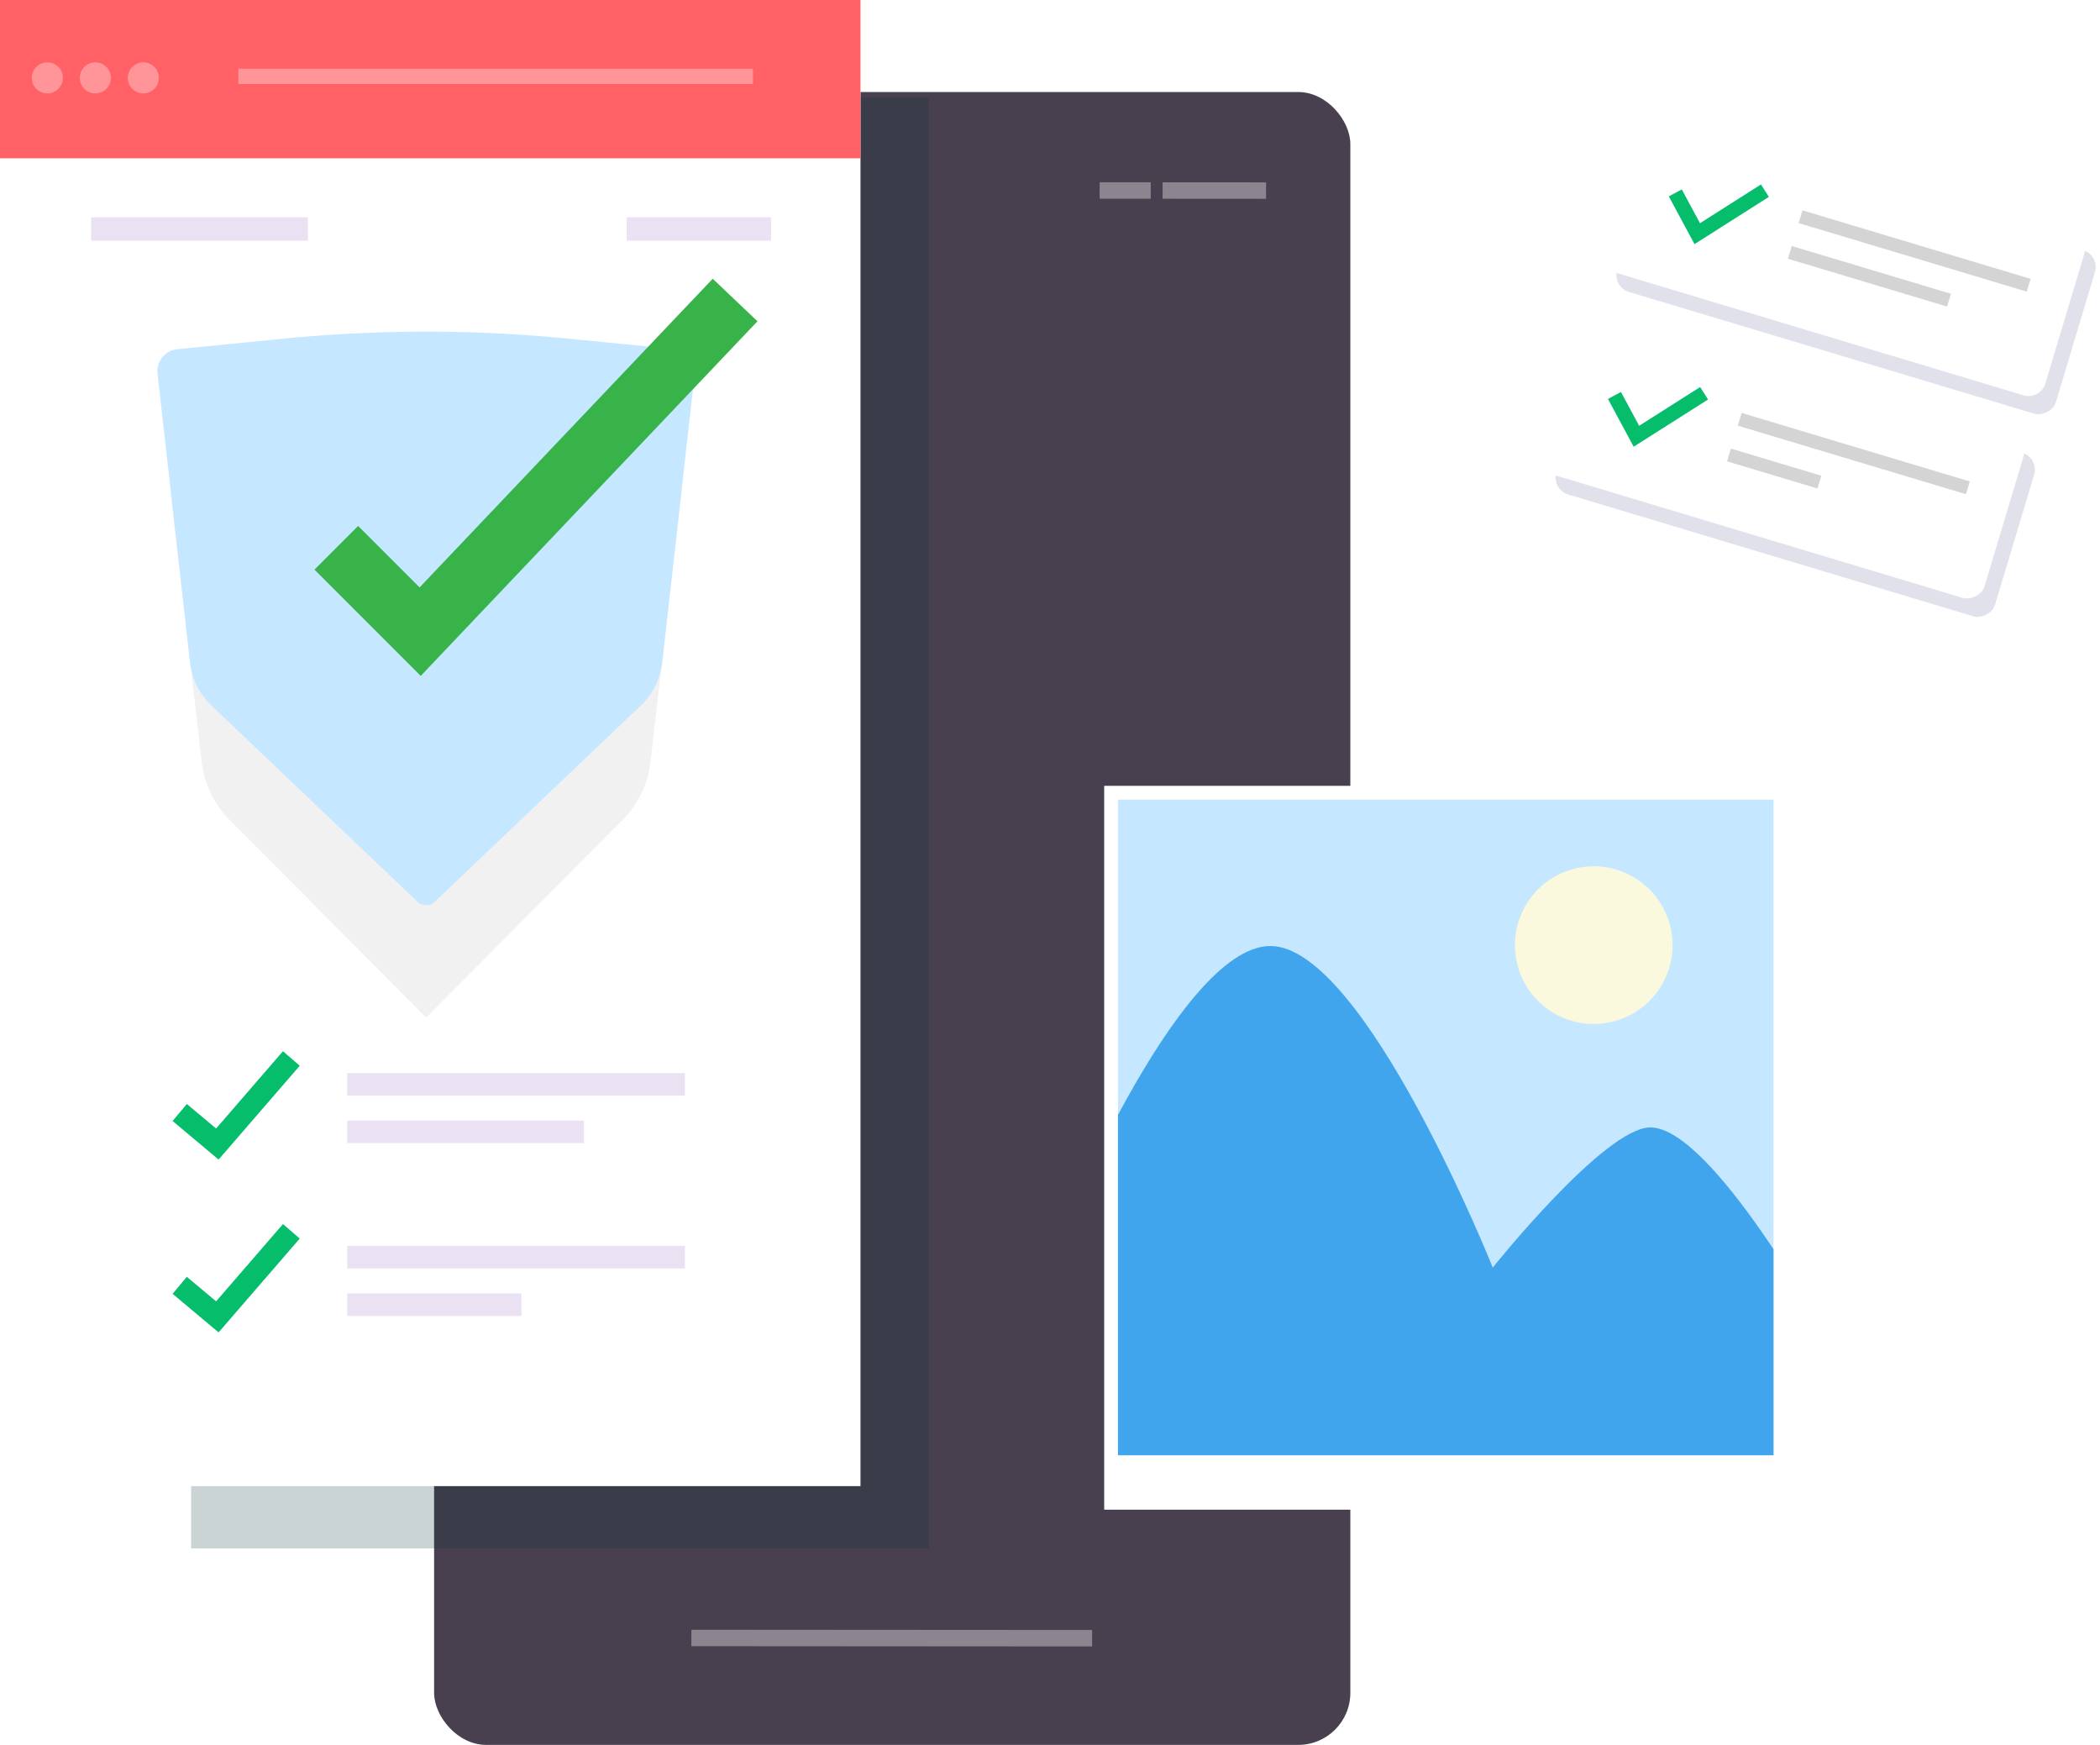 <svg xmlns="http://www.w3.org/2000/svg" width="413.656" height="343.645"><defs><linearGradient id="a" x1=".683" y1=".222" x2="-.114" y2="2.435" gradientUnits="objectBoundingBox"><stop offset="0" stop-color="#e6d6eb"/><stop offset="1" stop-color="#2d4ded"/></linearGradient><clipPath id="d"><path fill="url(#a)" d="M0 0h129.126v129.126H0z"/></clipPath><filter id="b" x="213.501" y="150.764" width="146.559" height="146.559" filterUnits="userSpaceOnUse"><feOffset dx="4" dy="4"/><feGaussianBlur result="c"/><feFlood flood-opacity=".078"/><feComposite operator="in" in2="c"/><feComposite in="SourceGraphic"/></filter><style>.b{fill:#36367d;opacity:.15;mix-blend-mode:multiply;isolation:isolate}.c,.o{fill:#fff}.d,.e,.n{fill:none}.d,.n{stroke:#05bd6b}.d,.e,.n,.o{stroke-linecap:square;stroke-miterlimit:10}.d{stroke-width:2.902px}.e{stroke:#d4d4d4;stroke-width:2.626px}.f{fill:#48404e}.o{opacity:.33;stroke:#c1a8db}.n{stroke-width:4.369px}.o{stroke-width:4.437px}.q{fill:#c5e7ff}</style></defs><g transform="translate(315.452 20.652)"><rect class="b" width="33.616" height="90.243" rx="3.46" transform="rotate(-73.286 25.153 16.51)"/><rect class="c" width="90.243" height="33.616" rx="3.46" transform="matrix(.958 .288 -.288 .958 9.668 0)"/><path class="d" d="M15.234 18.614l3.634 6.753 12.107-7.689"/><path class="e" d="M40.472 22.405l42.427 12.74m-44.536-5.718l28.842 8.66"/></g><g transform="translate(303.471 60.552)"><rect class="b" width="33.616" height="90.243" rx="3.46" transform="rotate(-73.27 25.152 16.504)"/><rect class="c" width="33.616" height="90.243" rx="3.46" transform="matrix(.288 -.958 .958 .288 0 32.196)"/><path class="d" d="M15.233 18.613l3.634 6.753 12.107-7.689"/><path class="e" d="M40.472 22.405l42.427 12.74m-44.536-5.718l15.299 4.594"/></g><g transform="translate(-1741.299 -2115.295)"><rect class="f" width="180.48" height="325.518" rx="10.253" transform="translate(1826.807 2133.421)"/><rect class="f" width="163.601" height="307.893" rx="3.058" transform="translate(1835.246 2142.234)"/><path d="M1844.919 2152.735l34.266.022m-.077 285.123l75.695.049m17.124-285.112l17.133.011m-29.537-.019l6.826.004" fill="#f06698" stroke-width="3.242" stroke="#fff" stroke-linecap="square" stroke-miterlimit="10" opacity=".36"/><path style="mix-blend-mode:multiply;isolation:isolate" fill="#063438" opacity=".21" d="M1778.94 2134.426h145.328v285.813H1778.94z"/><path class="c" d="M1741.299 2125.739h169.498v282.237h-169.498z"/><path fill="#ff6166" d="M1741.299 2115.295h169.498v31.178h-169.498z"/><g opacity=".33" transform="translate(-50)"><circle class="c" cx="3.062" cy="3.062" r="3.062" transform="rotate(-85.258 2057.527 90.422)"/><circle class="c" cx="3.062" cy="3.062" r="3.062" transform="rotate(-84.33 2081.202 69.194)"/><circle class="c" cx="3.062" cy="3.062" r="3.062" transform="rotate(-80.743 2162.499 -1.399)"/></g><path stroke-width="3.016" opacity=".33" stroke="#fff" stroke-miterlimit="10" stroke-linecap="square" fill="#fff" d="M1789.756 2130.323h98.356"/><path d="M1867.042 2160.39h23.839m-129.333 0h38.094" stroke-width="4.612" opacity=".33" stroke="#c1a8db" stroke-linecap="square" stroke-miterlimit="10" fill="#fff"/><path class="n" d="M1778.372 2335.795l5.74 4.811 13.15-15.2"/><path class="o" d="M1811.912 2328.853h62.076m-62.076 9.345h42.199"/><path class="n" d="M1778.372 2369.833l5.74 4.811 13.15-15.2"/><path class="o" d="M1811.912 2362.89h62.076m-62.076 9.346h29.888"/><path d="M1825.233 2315.686l-38.8-39.014a19.237 19.237 0 01-5.424-11.53l-6.053-52.423a2.12 2.12 0 012.26-2.406l24.945 2.761a209.644 209.644 0 0046.145 0l24.944-2.761a2.121 2.121 0 012.261 2.406l-6.054 52.423a19.242 19.242 0 01-5.423 11.53z" style="mix-blend-mode:multiply;isolation:isolate" fill="#78747a" opacity=".1"/><path class="q" d="M1823.545 2292.9l-40.619-38.677a13.761 13.761 0 01-4.187-8.429l-6.407-56.906a4.354 4.354 0 013.9-4.82l20.86-2.067a285.526 285.526 0 0156.289 0l20.859 2.067a4.355 4.355 0 013.9 4.82l-6.408 56.906a13.765 13.765 0 01-4.186 8.429l-40.62 38.677a2.448 2.448 0 01-3.381 0z"/><path d="M1807.54 2223.177l16.52 16.52 62.04-65.316" stroke="#37b34a" stroke-width="12.162" stroke-miterlimit="10" fill="none"/></g><g transform="translate(.002 .003)" filter="url(#b)"><path class="c" d="M213.5 150.76h142.559v142.559H213.5z"/></g><path class="q" d="M220.218 157.479h129.126v129.126H220.218z"/><g clip-path="url(#d)" transform="translate(220.218 157.479)"><path d="M-12.684 88.985s24.218-60.153 42.709-60.153 43.8 63.327 43.8 63.327 22.04-27.6 31.039-27.6c12.111 0 34.34 40.5 34.34 40.5l-3.363 45.727-146.8-4.3z" fill="#41a5ee"/><circle cx="15.527" cy="15.527" r="15.527" transform="rotate(-61.13 65.736 -44.104)" fill="#fffad9" opacity=".91"/></g></svg>